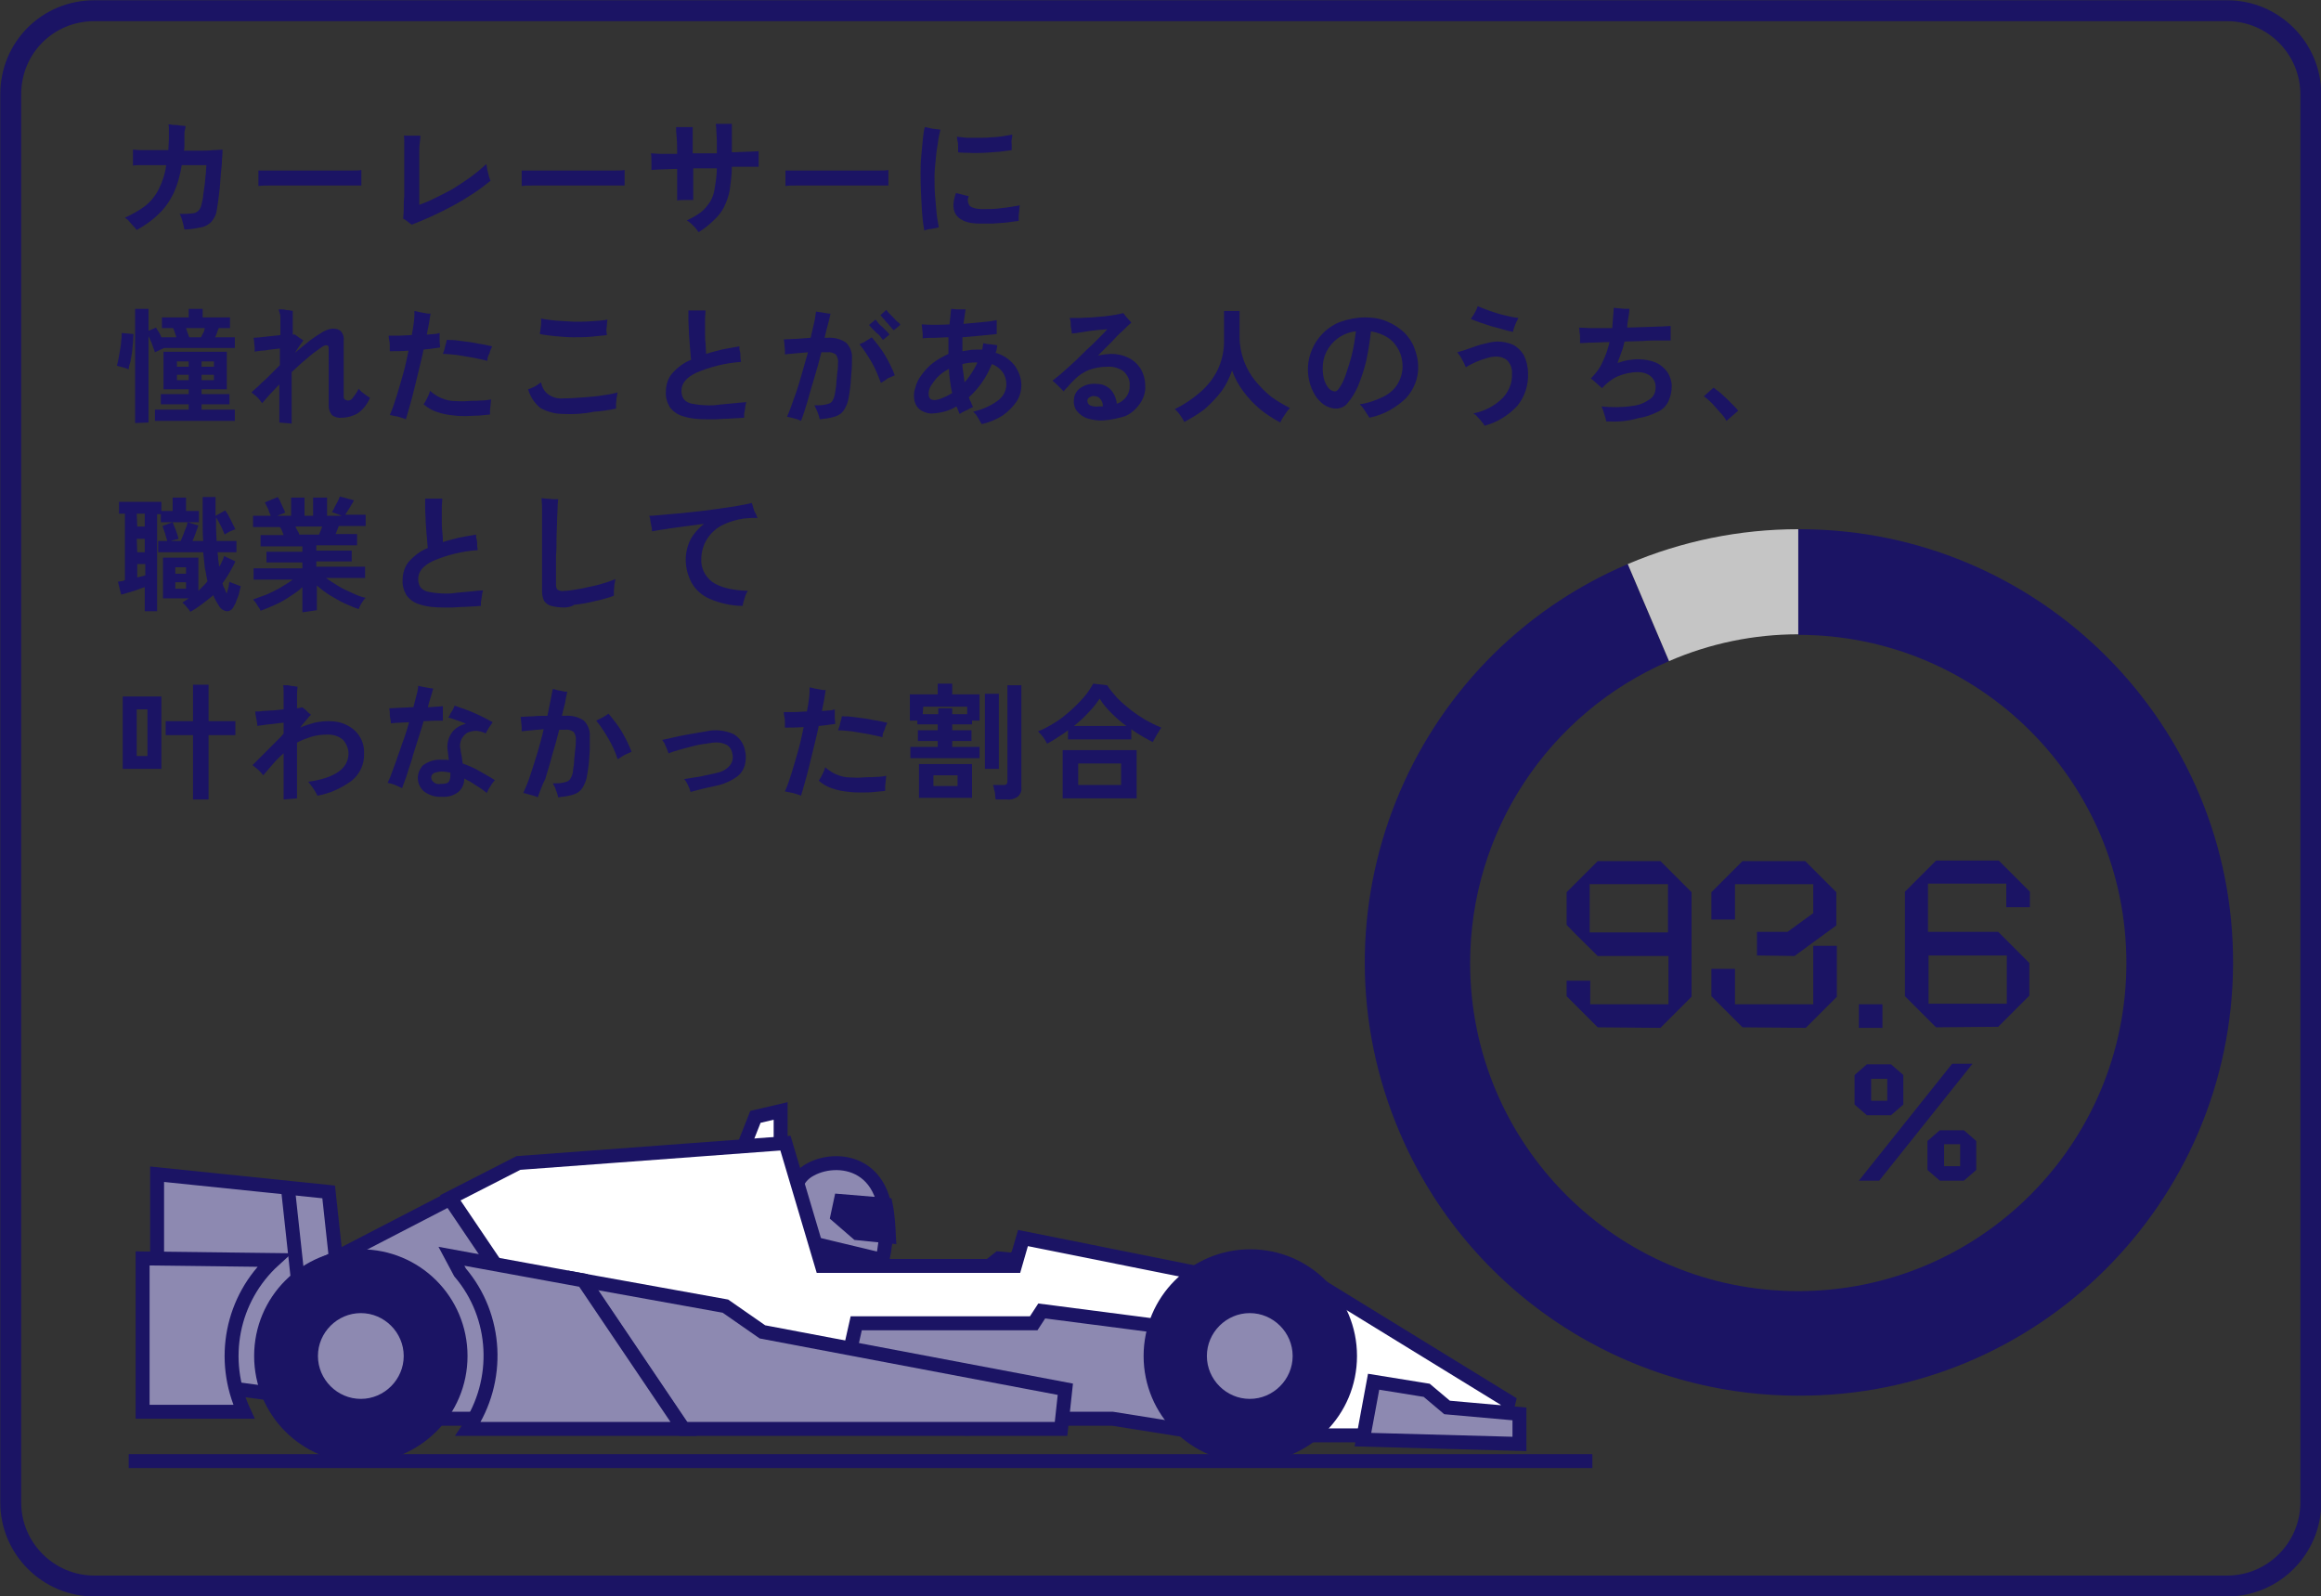 <?xml version="1.0" encoding="utf-8"?>
<!-- Generator: Adobe Illustrator 27.0.0, SVG Export Plug-In . SVG Version: 6.00 Build 0)  -->
<svg version="1.1" id="レイヤー_1" xmlns="http://www.w3.org/2000/svg" xmlns:xlink="http://www.w3.org/1999/xlink" x="0px"
	 y="0px" viewBox="0 0 432.9 297.7" style="enable-background:new 0 0 432.9 297.7;" xml:space="preserve">
<rect x="0" y="0" width="432.9" height="297.7" fill="#333333" stroke="none"/>
<style type="text/css">
	.st0{clip-path:url(#SVGID_00000008836124466148381480000000372899920295901882_);}
	.st1{fill:#1B1464;}
	.st2{fill:none;stroke:#1B1464;stroke-width:3.9;stroke-miterlimit:10;}
	.st3{fill:#FFFFFF;}
	.st4{fill:none;stroke:#1B1464;stroke-width:2.6;stroke-miterlimit:10;}
	.st5{fill:#8D89B1;}
	.st6{fill:none;}
	.st7{fill:#C5C5C5;}
</style>
<g>
	<defs>
		<rect id="SVGID_1_" width="432.9" height="297.7"/>
	</defs>
	<clipPath id="SVGID_00000152965970976929300410000010583763828475503006_">
		<use xlink:href="#SVGID_1_"  style="overflow:visible;"/>
	</clipPath>
	<g id="グループ_3563" style="clip-path:url(#SVGID_00000152965970976929300410000010583763828475503006_);">
		<path id="パス_21371" class="st1" d="M25.5,42.9c-0.2-0.3-0.4-0.5-0.6-0.7c-0.3-0.3-0.5-0.6-0.8-0.9c-0.2-0.3-0.5-0.5-0.8-0.7
			c1.3-0.6,2.6-1.3,3.8-2.2c1-0.8,1.9-1.9,2.5-3.1c0.7-1.4,1.2-2.9,1.4-4.5c-0.9,0-1.8,0-2.6,0s-1.6,0-2.2,0c-0.6,0-1.1,0-1.4,0.1
			c0-0.2,0-0.5,0-0.9s0-0.8,0-1.2s0-0.7,0-0.9c0.4,0,0.9,0.1,1.6,0.1c0.7,0,1.5,0,2.3,0h2.7c0-0.7,0.1-1.4,0.1-2.1
			c0-0.6,0-1.1,0-1.6s0-0.9-0.1-1.1c0.2,0,0.5,0,0.9,0.1c0.4,0,0.8,0,1.2,0.1l1.1,0.1c0,0.2,0,0.4-0.1,0.7s-0.1,0.6-0.1,0.9
			s0,0.6,0,0.8c0,0.4,0,0.8,0,1.1s0,0.7-0.1,1.1c1,0,2,0,2.9,0s1.8,0,2.5-0.1c0.8,0,1.4-0.1,1.8-0.1c0,0.5,0,1.1-0.1,1.9
			c0,0.8-0.1,1.6-0.2,2.5c-0.1,0.9-0.1,1.8-0.2,2.7c-0.1,0.9-0.2,1.7-0.3,2.5c-0.1,0.6-0.2,1.3-0.3,1.9c-0.1,0.7-0.5,1.4-1,2
			c-0.5,0.5-1.2,0.9-1.9,1c-1,0.2-2.1,0.4-3.1,0.4c-0.1-0.3-0.1-0.6-0.2-0.9c-0.1-0.4-0.2-0.7-0.3-1.1c-0.1-0.3-0.2-0.6-0.4-0.9
			c0.8,0,1.6,0,2.3-0.1c0.5,0,0.9-0.2,1.2-0.5c0.3-0.3,0.5-0.7,0.6-1.2c0.1-0.6,0.3-1.1,0.3-1.7c0.1-0.7,0.2-1.4,0.3-2.1
			c0.1-0.7,0.1-1.4,0.2-2c0-0.6,0.1-1.1,0.1-1.5c-0.3,0-0.8,0-1.7,0c-0.8,0-1.8,0-2.9,0c-0.3,1.9-0.8,3.7-1.6,5.4
			c-0.7,1.4-1.6,2.7-2.8,3.8C28.3,41.2,26.9,42.1,25.5,42.9"/>
		<path id="パス_21372" class="st1" d="M48.2,34.7c0-0.2,0-0.5,0-0.9v-1.1c0-0.4,0-0.7,0-0.9c0.3,0,0.8,0,1.6,0c0.8,0,1.7,0,2.7,0
			c1.1,0,2.2,0,3.4,0s2.4,0,3.6,0c1.2,0,2.3,0,3.4,0c1.1,0,2,0,2.8,0c0.8,0,1.3,0,1.7-0.1c0,0.2,0,0.5,0,0.9s0,0.8,0,1.1
			s0,0.7,0,0.9c-0.4,0-1,0-1.7,0c-0.8,0-1.6,0-2.6,0s-2.1,0-3.2,0h-3.4c-1.2,0-2.3,0-3.3,0c-1,0-2,0-2.8,0S48.7,34.6,48.2,34.7"/>
		<path id="パス_21373" class="st1" d="M76.8,41.9c-0.2-0.1-0.4-0.3-0.8-0.6c-0.3-0.2-0.5-0.4-0.8-0.5c0-0.4,0.1-1,0.1-1.7
			c0-0.8,0-1.6,0.1-2.6c0-1,0-1.9,0-2.9v-4.9c0-0.9,0-1.6,0-2.2c0-0.6,0-1-0.1-1.2c0.2,0,0.6,0,1,0s0.8,0,1.2,0s0.7,0,0.9,0
			c0,0.2,0,0.7-0.1,1.3s-0.1,1.3-0.1,2.1v3.4c0,0.8,0,1.6,0,2.5c0,0.8,0,1.6,0,2.2v1.4c0.8-0.3,1.6-0.6,2.4-1
			c0.9-0.4,1.8-0.9,2.8-1.4s1.9-1.1,2.8-1.7c0.9-0.6,1.8-1.2,2.5-1.8c0.7-0.5,1.3-1.1,2-1.7c0.1,0.3,0.1,0.7,0.2,1.1
			s0.2,0.8,0.3,1.2s0.2,0.6,0.3,0.8c-1,0.8-2,1.6-3.1,2.3c-1.2,0.8-2.5,1.6-3.8,2.3c-1.3,0.7-2.7,1.4-4,2
			C79.3,40.9,78.1,41.4,76.8,41.9"/>
		<path id="パス_21374" class="st1" d="M97.3,34.7c0-0.2,0-0.5,0-0.9v-1.1c0-0.4,0-0.7,0-0.9c0.3,0,0.8,0,1.6,0s1.7,0,2.7,0
			c1.1,0,2.2,0,3.4,0c1.2,0,2.4,0,3.6,0c1.2,0,2.3,0,3.4,0c1.1,0,2,0,2.8,0c0.8,0,1.3,0,1.7-0.1c0,0.2,0,0.5,0,0.9s0,0.8,0,1.1
			s0,0.7,0,0.9c-0.4,0-1,0-1.7,0c-0.8,0-1.6,0-2.6,0c-1,0-2.1,0-3.2,0h-3.4c-1.2,0-2.3,0-3.3,0c-1,0-2,0-2.8,0
			C98.5,34.6,97.8,34.6,97.3,34.7"/>
		<path id="パス_21375" class="st1" d="M130.3,43.3c-0.2-0.3-0.4-0.5-0.6-0.8c-0.3-0.3-0.6-0.6-0.8-0.8c-0.2-0.2-0.5-0.4-0.8-0.6
			c0.9-0.4,1.8-0.9,2.6-1.5c0.7-0.5,1.2-1.2,1.7-1.9c0.5-0.8,0.8-1.7,0.9-2.6c0.2-1.2,0.4-2.4,0.4-3.7c-0.7,0-1.5,0-2.2,0
			s-1.5,0-2.2,0c0,0.9,0,1.8,0,2.6s0,1.5,0,2.1c0,0.6,0,1,0,1.2c-0.4,0-0.9,0-1.5,0c-0.6,0-1.1,0-1.5,0.1c0-0.3,0-0.8,0-1.4v-2.1
			c0-0.8,0-1.6,0-2.4c-1.1,0-2.1,0.1-2.9,0.1c-0.8,0-1.5,0.1-1.9,0.1c0-0.4,0-1,0-1.6c0-0.6,0-1.1-0.1-1.5c0.5,0,1.2,0.1,2.1,0.1
			s1.8,0,2.8,0c0-1.1,0-2.2-0.1-3.1s-0.1-1.5-0.1-1.9c0.2,0,0.6,0,1,0c0.4,0,0.8,0,1.2,0c0.4,0,0.7,0,0.9,0c0,0.2,0,0.6,0,1.2v3.7
			c0.7,0,1.5,0,2.2,0s1.5,0,2.3,0c0-0.8,0-1.6,0-2.4c0-0.7-0.1-1.4-0.1-2s-0.1-0.9-0.1-1.1c0.2,0,0.5,0,0.9,0s0.8,0,1.2,0
			c0.4,0,0.7,0,0.9,0v0.8c0,0.4,0,0.9,0,1.4s0,1.1,0,1.6v1.5c1,0,1.9-0.1,2.8-0.1s1.6-0.1,2.2-0.1c0,0.2,0,0.5,0,0.9s0,0.8,0,1.1
			s0,0.7,0,0.9c-0.5,0-1.2,0-2.1,0h-2.9c0,1.5-0.2,2.9-0.4,4.4c-0.2,1.1-0.6,2.2-1.1,3.2c-0.5,0.9-1.1,1.7-1.9,2.4
			C132.2,42,131.3,42.7,130.3,43.3"/>
		<path id="パス_21376" class="st1" d="M146.5,34.7c0-0.2,0-0.5,0-0.9v-1.1c0-0.4,0-0.7,0-0.9c0.3,0,0.8,0,1.6,0s1.7,0,2.7,0
			c1.1,0,2.2,0,3.4,0s2.4,0,3.6,0c1.2,0,2.3,0,3.4,0c1.1,0,2,0,2.8,0c0.8,0,1.3,0,1.7-0.1c0,0.2,0,0.5,0,0.9s0,0.8,0,1.1
			s0,0.7,0,0.9c-0.4,0-1,0-1.7,0c-0.8,0-1.6,0-2.6,0c-1,0-2.1,0-3.2,0h-3.4c-1.2,0-2.3,0-3.3,0s-2,0-2.8,0
			C147.6,34.6,146.9,34.6,146.5,34.7"/>
		<path id="パス_21377" class="st1" d="M172.4,43c-0.3-1.5-0.4-3-0.5-4.6c-0.1-1.8-0.2-3.7-0.2-5.8c0-1,0-2.1,0.1-3.2
			c0.1-1.1,0.2-2.2,0.3-3.2c0.1-1,0.2-1.9,0.4-2.5c0.5,0.1,0.9,0.2,1.4,0.3c0.6,0.1,1.1,0.1,1.5,0.2c-0.2,0.8-0.4,1.7-0.5,2.7
			c-0.2,1-0.3,2-0.4,3.1c-0.1,1-0.2,2-0.2,2.8c0,1.2,0,2.5,0.1,3.7c0.1,1.2,0.2,2.3,0.3,3.4c0.1,1,0.3,1.8,0.4,2.5
			c-0.5,0.1-1,0.2-1.4,0.3C173.3,42.7,172.9,42.8,172.4,43 M182.7,41.7c-2,0-3.4-0.5-4.2-1.4s-0.9-2.4-0.2-4.3l2.4,0.6
			c-0.3,0.6-0.2,1.2,0.1,1.7c0.3,0.4,1.2,0.7,2.5,0.7c1.2,0,2.4,0,3.6-0.2c1.1-0.1,2.2-0.3,3.3-0.5c0,0.2-0.1,0.5-0.1,0.9
			s-0.1,0.7-0.1,1.1s0,0.7,0,0.9c-0.7,0.1-1.5,0.2-2.3,0.3s-1.7,0.1-2.6,0.2C184.2,41.7,183.4,41.7,182.7,41.7 M178.7,28.4
			c0-0.3,0-0.7,0-1s0-0.7-0.1-1.1s-0.1-0.6-0.1-0.8c0.6,0.1,1.2,0.1,1.8,0.2c0.7,0,1.5,0,2.2,0c0.8,0,1.6,0,2.4-0.1
			c0.8,0,1.5-0.1,2.2-0.2c0.6-0.1,1.2-0.2,1.7-0.3c0,0.2,0,0.5-0.1,0.9s0,0.7,0,1.1s0,0.7,0,0.9c-0.7,0.1-1.4,0.2-2.3,0.3
			c-0.9,0.1-1.8,0.1-2.8,0.2c-1,0-1.9,0.1-2.8,0C180.1,28.5,179.3,28.5,178.7,28.4"/>
		<path id="パス_21378" class="st1" d="M24,68.9c-0.4-0.2-0.7-0.3-1.1-0.4c-0.5-0.1-0.8-0.2-1.1-0.3c0.1-0.3,0.2-0.8,0.3-1.3
			s0.2-1.1,0.3-1.7s0.2-1.2,0.2-1.7c0.1-0.5,0.1-0.9,0.1-1.4l2.2,0.2c0,0.5-0.1,1.1-0.1,1.7c-0.1,0.6-0.1,1.3-0.2,1.9
			c-0.1,0.6-0.2,1.2-0.3,1.7C24.1,68.1,24,68.6,24,68.9 M25.2,78.9V57.6h2.5v4.1l1.4-0.6c0.1,0.2,0.3,0.5,0.5,0.8
			c0.2,0.3,0.4,0.7,0.5,1h2.8c-0.1-0.3-0.2-0.6-0.3-0.9s-0.2-0.6-0.3-0.8h-2.1v-2h5v-1.6h2.6v1.6h5.1v2h-2.1
			c-0.1,0.2-0.2,0.5-0.3,0.8c-0.1,0.3-0.2,0.6-0.4,0.9h3.7v2H30.6l-1.7,0.8c-0.1-0.3-0.3-0.8-0.5-1.4c-0.2-0.6-0.5-1.1-0.7-1.6v16.1
			L25.2,78.9z M28.9,78.5v-2.1h6.3v-1H30v-1.9h5.2v-0.9h-4.7v-7h11.8v7h-4.7v0.9h5.2v1.9h-5.2v1h6.2v2.1L28.9,78.5z M33,68.4h2.2v-1
			H33L33,68.4z M33,70.9h2.2v-1H33L33,70.9z M35.3,62.9h2.2c0.1-0.2,0.2-0.5,0.4-0.8s0.2-0.6,0.3-0.9h-3.5c0.1,0.3,0.2,0.6,0.3,0.9
			S35.2,62.6,35.3,62.9 M37.6,68.4h2.3v-1h-2.3V68.4z M37.6,70.9h2.3v-1h-2.3V70.9z"/>
		<path id="パス_21379" class="st1" d="M52.1,78.8v-7.1c-1.1,1.1-2.2,2.3-3.2,3.5c-0.3-0.4-0.6-0.8-0.9-1.1
			c-0.3-0.3-0.7-0.6-1.1-0.9c0.3-0.3,0.7-0.7,1.2-1.1c0.5-0.5,1-1,1.6-1.5c0.5-0.5,1-1,1.5-1.5c0.5-0.5,0.8-0.8,1-1v-3.1
			c-0.6,0.1-1.2,0.1-1.8,0.2c-0.6,0.1-1.2,0.2-1.7,0.2c-0.5,0.1-0.9,0.1-1.2,0.2c0-0.2,0-0.5,0-0.8s-0.1-0.6-0.1-1s-0.1-0.6-0.1-0.8
			c0.5,0,1.3-0.1,2.2-0.2c0.9-0.1,1.8-0.2,2.8-0.3v-1.3c0-0.8,0-1.5,0-2.1S52,58.1,52,57.7c0.1,0,0.3,0,0.5,0s0.5,0,0.8,0.1
			s0.6,0,0.8,0.1s0.4,0,0.5,0.1c0,0.2,0,0.7,0,1.3c0,0.6,0,1.2,0,1.9v1.2c0.1,0,0.1,0,0.2,0c0.1,0,0.1,0,0.2,0
			c0.2,0.1,0.4,0.3,0.7,0.5c0.3,0.2,0.6,0.4,0.9,0.6c-0.1,0.1-0.3,0.4-0.6,0.8c-0.3,0.4-0.6,0.9-1,1.5c1-0.8,1.9-1.6,2.8-2.3
			c0.8-0.6,1.6-1.1,2.4-1.6c0.6-0.3,1.2-0.6,1.9-0.6c0.6,0,1.1,0.1,1.5,0.5c0.4,0.5,0.6,1.1,0.5,1.7v10.4c0,0.2,0,0.4,0.2,0.6
			c0.2,0.1,0.4,0.2,0.6,0.2c0.4,0,0.7-0.2,0.9-0.5c0.4-0.5,0.8-1.1,1.1-1.7c0.2,0.2,0.4,0.5,0.7,0.7c0.3,0.2,0.5,0.4,0.8,0.6
			c0.3,0.2,0.5,0.3,0.6,0.4c-0.5,1.2-1.3,2.2-2.3,2.9c-0.9,0.5-1.9,0.8-3,0.8c-0.6,0.1-1.3-0.1-1.8-0.5c-0.4-0.5-0.6-1.1-0.6-1.7
			V65.1c0-0.2,0-0.4-0.1-0.6c-0.1-0.1-0.3-0.1-0.5-0.1c-0.4,0.1-0.8,0.4-1.2,0.7c-0.6,0.4-1.4,1-2.3,1.8c-0.9,0.7-1.8,1.6-2.8,2.5
			v9.6L52.1,78.8z"/>
		<path id="パス_21380" class="st1" d="M75.7,78.2c-0.4-0.2-0.9-0.3-1.5-0.5c-0.5-0.1-1-0.2-1.5-0.3c0.5-1.1,0.9-2.3,1.3-3.6
			c0.4-1.3,0.8-2.7,1.2-4.1c0.4-1.4,0.7-2.9,1-4.3c-1.3,0.1-2.4,0.1-3.5,0.1c0-0.2,0-0.5,0-0.9s0-0.7-0.1-1.1s-0.1-0.7-0.1-0.9
			c0.6,0,1.2,0,2,0c0.7,0,1.5-0.1,2.3-0.1c0.2-0.9,0.3-1.7,0.4-2.5c0.1-0.8,0.1-1.4,0.1-2c0.2,0,0.5,0.1,0.9,0.2s0.7,0.1,1.1,0.2
			s0.7,0.1,1,0.1c-0.1,0.6-0.2,1.2-0.3,1.9l-0.4,2c0.5,0,0.9-0.1,1.3-0.1s0.8-0.1,1.1-0.2c0,0.5,0,0.9,0,1.4c0,0.6,0.1,1,0.1,1.3
			c-0.4,0.1-0.9,0.1-1.4,0.2c-0.5,0.1-1.1,0.1-1.7,0.2c-0.2,1.1-0.5,2.2-0.8,3.5s-0.6,2.5-0.9,3.7c-0.3,1.2-0.6,2.4-0.9,3.4
			S75.9,77.6,75.7,78.2 M84.8,77.5c-1.2-0.1-2.3-0.3-3.4-0.7c-0.9-0.3-1.7-0.8-2.4-1.4c0.3-0.4,0.5-0.8,0.7-1.2
			c0.2-0.4,0.4-0.8,0.5-1.3c0.6,0.5,1.3,1,2,1.3c0.9,0.4,1.8,0.6,2.7,0.6c0.7,0,1.4,0.1,2.3,0s1.6,0,2.4-0.1c0.8,0,1.5-0.1,2-0.2
			c0,0.2-0.1,0.6-0.1,0.9c0,0.4-0.1,0.7-0.1,1.1s0,0.6,0,0.8c-0.6,0.1-1.3,0.1-2,0.2c-0.8,0-1.6,0.1-2.4,0.1
			C86.2,77.6,85.5,77.6,84.8,77.5 M90.9,67.3c-0.8-0.2-1.7-0.4-2.7-0.6s-2-0.3-3-0.5c-1-0.1-1.9-0.2-2.6-0.2
			c0.1-0.3,0.3-0.7,0.4-1.3c0.1-0.5,0.3-0.9,0.3-1.3c0.7,0,1.3,0,2,0.1c0.7,0.1,1.5,0.2,2.3,0.3c0.8,0.1,1.5,0.3,2.3,0.4
			c0.7,0.1,1.3,0.3,1.9,0.4c-0.2,0.4-0.4,0.8-0.5,1.3C91,66.4,90.9,66.8,90.9,67.3"/>
		<path id="パス_21381" class="st1" d="M105,77.2c-1.5,0-2.9-0.4-4.2-1.1c-1.1-0.9-1.9-2.1-2.3-3.5c0.4-0.1,0.8-0.3,1.2-0.5
			c0.4-0.2,0.8-0.5,1.2-0.8c0.2,0.9,0.6,1.7,1.3,2.2c0.8,0.6,1.8,0.9,2.8,0.8c1.3,0,2.6-0.1,4-0.2s2.5-0.2,3.6-0.4
			c0.9-0.1,1.8-0.3,2.6-0.5c-0.1,0.3-0.1,0.7-0.2,1c0,0.4-0.1,0.8-0.1,1.1c0,0.3,0,0.6,0,0.9c-1.4,0.3-2.8,0.5-4.2,0.6
			C108.8,77.2,106.9,77.3,105,77.2 M113.2,62.5c-0.9,0.1-1.9,0.2-3,0.3c-1.1,0.1-2.2,0.1-3.3,0.1c-1.1,0-2.2-0.1-3.3-0.2
			c-1-0.1-1.9-0.2-2.9-0.4c0-0.1,0-0.1,0-0.2c0.1-0.4,0.1-0.9,0.2-1.4c0-0.4,0.1-0.9,0-1.3c0.9,0.2,1.9,0.3,2.8,0.4
			c1.1,0.1,2.2,0.1,3.4,0.2c1.2,0,2.3,0,3.4-0.1c1.1-0.1,2-0.1,2.8-0.3c0,0.2-0.1,0.5-0.1,0.9c0,0.4-0.1,0.7-0.1,1.1
			S113.2,62.3,113.2,62.5"/>
		<path id="パス_21382" class="st1" d="M131.8,78.2c-1.5,0-3-0.1-4.5-0.6c-1-0.3-1.8-0.9-2.4-1.7c-0.5-0.9-0.8-1.9-0.7-2.9
			c0-1.2,0.4-2.5,1.2-3.4c1-1.1,2.2-2,3.5-2.5c-0.1-0.6-0.1-1.4-0.2-2.2c-0.1-0.9-0.1-1.7-0.2-2.6c0-0.9-0.1-1.7-0.1-2.5
			c0-0.8,0-1.4,0-1.9c0.3,0,0.6,0,1.1,0s0.8,0,1.2,0s0.7,0,0.9,0c0,0.5-0.1,1-0.1,1.7s0,1.4,0,2.2s0,1.5,0.1,2.3
			c0,0.7,0.1,1.4,0.1,1.9c0.9-0.3,1.8-0.5,2.9-0.8c1-0.2,2.1-0.4,3.3-0.6c0,0.3,0,0.6,0.1,0.9s0.1,0.7,0.1,1.1s0.1,0.6,0.1,0.9
			c-2.9,0.2-5.7,0.9-8.3,2c-1.9,0.9-2.8,2-2.8,3.4c0,0.5,0.1,1,0.4,1.5c0.4,0.5,1,0.8,1.6,0.9c1.1,0.2,2.1,0.3,3.2,0.3
			c0.4,0,1,0,1.6-0.1s1.3-0.1,2-0.2s1.4-0.1,2-0.2l1.3-0.1c-0.1,0.3-0.2,0.7-0.2,1c-0.1,0.4-0.1,0.8-0.2,1.1c0,0.4,0,0.6,0,0.8
			c-0.4,0-0.9,0.1-1.5,0.1s-1.2,0.1-1.9,0.1c-0.7,0-1.3,0.1-1.9,0.1C132.8,78.2,132.3,78.2,131.8,78.2"/>
		<path id="パス_21383" class="st1" d="M149.4,78.5c-0.2-0.1-0.4-0.2-0.7-0.3c-0.3-0.1-0.7-0.2-1.1-0.3c-0.3-0.1-0.6-0.1-0.8-0.2
			c0.5-1.1,0.9-2.3,1.4-3.7c0.5-1.3,0.9-2.7,1.3-4.1c0.4-1.4,0.8-2.8,1.2-4.2c-0.8,0.1-1.5,0.1-2.3,0.2c-0.7,0.1-1.4,0.1-2,0.2
			c0-0.2,0-0.5,0-0.8s-0.1-0.7-0.1-1.1s-0.1-0.7-0.1-0.9c0.7,0,1.4-0.1,2.3-0.1c0.9-0.1,1.8-0.1,2.7-0.2c0.2-0.9,0.4-1.8,0.6-2.6
			s0.3-1.6,0.4-2.3c0.3,0.1,0.8,0.1,1.3,0.2c0.5,0.1,1,0.2,1.4,0.2c-0.1,0.6-0.3,1.3-0.5,2.1c-0.2,0.7-0.4,1.5-0.6,2.4h0.5
			c1.2-0.1,2.5,0.2,3.5,0.9c0.8,0.8,1.2,1.9,1.1,3c0,0.8,0,1.7-0.1,2.6c-0.1,0.9-0.1,1.8-0.2,2.6c-0.1,0.8-0.2,1.5-0.3,2
			c-0.1,0.8-0.4,1.6-0.9,2.4c-0.4,0.6-1,1-1.7,1.2c-0.9,0.3-1.9,0.4-2.8,0.5c-0.1-0.4-0.2-0.8-0.4-1.3c-0.2-0.5-0.4-0.9-0.6-1.3
			c0.8,0,1.5,0,2.3-0.2c0.5-0.1,0.9-0.3,1.1-0.7c0.3-0.5,0.4-1.1,0.5-1.7c0.1-0.6,0.2-1.2,0.2-1.8c0.1-0.6,0.1-1.3,0.2-1.9
			c0.1-0.6,0.1-1.2,0.1-1.6c0.1-0.6-0.1-1.1-0.4-1.6c-0.5-0.3-1-0.5-1.6-0.4c-0.2,0-0.3,0-0.5,0s-0.4,0-0.6,0
			c-0.4,1.6-0.8,3.1-1.3,4.7s-0.9,3.1-1.3,4.5C150.2,76.2,149.8,77.5,149.4,78.5 M164.3,71.4c-0.5-1.3-1-2.6-1.7-3.8
			c-0.7-1.2-1.4-2.3-2.3-3.4c0.4-0.2,0.8-0.3,1.2-0.6c0.4-0.2,0.8-0.5,1.1-0.7c0.9,1.1,1.8,2.2,2.5,3.4c0.7,1.2,1.3,2.4,1.8,3.7
			c-0.5,0.2-0.9,0.4-1.4,0.6C165.2,70.9,164.7,71.2,164.3,71.4 M164.7,63.4c0,0-0.2-0.2-0.4-0.5c-0.2-0.3-0.5-0.6-0.9-0.9l-0.9-0.9
			c-0.2-0.3-0.4-0.4-0.4-0.5l1.2-1c0,0,0.2,0.2,0.4,0.5s0.5,0.6,0.9,0.9l0.9,0.9c0.2,0.3,0.4,0.4,0.4,0.5L164.7,63.4z M166.7,61.6
			c0,0-0.1-0.1-0.3-0.3l-0.6-0.7c-0.2-0.3-0.5-0.5-0.7-0.8s-0.5-0.5-0.6-0.7c-0.2-0.2-0.3-0.3-0.3-0.3l1.1-1c0,0,0.2,0.2,0.4,0.5
			l0.9,0.9c0.3,0.3,0.6,0.7,0.9,0.9s0.4,0.4,0.4,0.5L166.7,61.6z"/>
		<path id="パス_21384" class="st1" d="M183.1,79.1c-0.2-0.3-0.4-0.7-0.7-1.2c-0.2-0.4-0.5-0.8-0.9-1.1c1.6-0.4,3.1-1,4.5-2
			c1-0.7,1.7-1.8,1.7-3.1c0-0.8-0.2-1.6-0.7-2.3c-0.5-0.7-1.2-1.2-2-1.5c-0.5,1.2-1.1,2.4-1.9,3.5c-0.7,1-1.5,1.9-2.4,2.7
			c0.1,0.3,0.2,0.6,0.4,0.9c0.1,0.3,0.2,0.6,0.4,0.9c-0.2,0.1-0.5,0.2-0.8,0.4c-0.3,0.2-0.7,0.3-1,0.5c-0.3,0.1-0.5,0.3-0.7,0.4
			c-0.1-0.2-0.2-0.4-0.3-0.7s-0.2-0.5-0.3-0.7c-1.3,0.8-2.8,1.2-4.3,1.3c-0.7,0.1-1.5-0.1-2.2-0.5c-0.7-0.4-1.1-1-1.3-1.7
			c-0.2-0.8-0.2-1.7,0.1-2.5c0.2-0.9,0.6-1.7,1.2-2.5c0.6-0.8,1.3-1.6,2.1-2.2c0.9-0.7,1.9-1.2,2.9-1.7c0-1.1,0-2.1,0-3.1
			c-0.9,0-1.7,0.1-2.5,0.1c-0.8,0-1.6,0-2.3,0.1c0-0.2,0-0.5,0-0.8c0-0.3-0.1-0.7-0.1-1s-0.1-0.6-0.1-0.8c1.5,0.1,3.3,0.1,5.2,0
			c0.1-1.1,0.2-2,0.3-2.9c0.4,0,0.8,0.1,1.3,0.1c0.5,0,1,0,1.4,0c-0.1,0.9-0.3,1.8-0.4,2.7c1.1-0.1,2.2-0.2,3.3-0.3
			c1.1-0.1,2-0.2,2.9-0.4c0,0.2,0,0.6,0,1s0,0.8,0,1.2c0,0.1,0,0.2,0,0.2c0,0.1,0,0.1,0,0.2c-0.9,0.1-1.9,0.2-3,0.3
			c-1.1,0.1-2.2,0.2-3.4,0.3c0,0.4,0,0.8,0,1.3c0,0.4,0,0.8,0,1.3c0.4-0.1,0.8-0.1,1.3-0.2s0.9-0.1,1.3-0.1h0.6c0.2,0,0.4,0,0.5,0
			c0-0.2,0.1-0.4,0.1-0.6l0.1-0.6c0.4,0.1,0.8,0.2,1.3,0.2c0.5,0.1,1,0.1,1.3,0.2l-0.1,0.7c0,0.2-0.1,0.4-0.2,0.7
			c1.4,0.4,2.6,1.2,3.5,2.3c0.8,1.1,1.3,2.4,1.3,3.7c0,1.1-0.3,2.2-0.9,3.1c-0.7,1-1.6,1.9-2.6,2.6
			C185.9,78.2,184.5,78.8,183.1,79.1 M175,74.5c0.4-0.1,0.8-0.3,1.3-0.5c0.5-0.2,0.9-0.5,1.3-0.7c-0.2-0.7-0.3-1.5-0.4-2.2
			c-0.1-0.8-0.2-1.5-0.2-2.3c-0.8,0.4-1.5,0.9-2.1,1.5c-0.5,0.5-0.9,1.1-1.3,1.7c-0.3,0.5-0.4,1-0.4,1.5c0,0.5,0.2,0.9,0.5,1
			C174.2,74.7,174.6,74.6,175,74.5 M179.9,71.3c0.5-0.5,0.9-1.1,1.3-1.7c0.4-0.6,0.8-1.3,1.1-2H182c-0.9,0-1.7,0.1-2.5,0.3
			c0,0.6,0.1,1.2,0.2,1.8S179.8,70.7,179.9,71.3"/>
		<path id="パス_21385" class="st1" d="M205.9,78.4c-1.1,0.1-2.2-0.1-3.2-0.4c-0.8-0.3-1.4-0.8-1.9-1.4c-0.4-0.6-0.6-1.3-0.5-2
			c0-0.9,0.5-1.8,1.3-2.3c0.9-0.6,1.9-0.8,3-0.7c1,0,1.9,0.4,2.6,1.1c0.6,0.7,1,1.6,1.1,2.6c1.5-0.5,2.5-1.9,2.4-3.4
			c0.1-1-0.4-2-1.2-2.7c-0.9-0.6-2-0.9-3-0.8c-1.2,0-2.3,0.2-3.4,0.6c-1,0.4-1.9,1-2.7,1.8c-0.5,0.5-0.9,0.9-1.2,1.3
			c-0.4,0.4-0.7,0.7-0.8,0.9c-0.3-0.3-0.6-0.6-1-1c-0.3-0.3-0.7-0.7-1.1-1c0.4-0.3,0.9-0.7,1.5-1.2c0.6-0.5,1.2-1.1,1.9-1.7
			c0.7-0.6,1.4-1.3,2-1.9s1.3-1.3,2-1.9c0.6-0.6,1.2-1.2,1.7-1.7c0.5-0.5,0.9-0.9,1.1-1.2c-0.3,0-0.7,0.1-1.3,0.1
			c-0.6,0.1-1.2,0.1-1.8,0.2c-0.7,0.1-1.3,0.2-1.9,0.3c-0.6,0.1-1.2,0.2-1.6,0.2c0-0.2,0-0.5-0.1-0.9s-0.1-0.7-0.1-1.1
			s-0.1-0.6-0.2-0.9c0.5,0,1.1,0,1.8,0c0.7,0,1.5-0.1,2.3-0.1c0.8-0.1,1.6-0.1,2.4-0.2c0.8-0.1,1.5-0.2,2.1-0.3
			c0.5-0.1,1-0.2,1.4-0.3c0.1,0.1,0.3,0.3,0.4,0.5l0.6,0.7c0.2,0.2,0.4,0.4,0.5,0.6c-0.4,0.3-0.9,0.8-1.5,1.4
			c-0.7,0.6-1.4,1.3-2.2,2.2c-0.8,0.8-1.6,1.6-2.5,2.5c0.4-0.1,0.8-0.1,1.2-0.2c0.4,0,0.8-0.1,1.2-0.1c1.1,0,2.2,0.2,3.2,0.7
			c0.9,0.4,1.7,1.1,2.3,2c0.6,1,0.9,2.1,0.9,3.2c0.1,1.2-0.3,2.4-1,3.4c-0.7,1-1.6,1.8-2.7,2.3C208.6,78,207.3,78.3,205.9,78.4
			 M204.9,75.8h0.4c0.1,0,0.3,0,0.4,0c0-0.5-0.1-0.9-0.4-1.3c-0.2-0.3-0.6-0.6-1-0.6c-0.4-0.1-0.7,0-1.1,0.2
			c-0.2,0.1-0.4,0.4-0.4,0.6c0,0.4,0.2,0.7,0.5,0.9C203.8,75.8,204.4,75.9,204.9,75.8"/>
		<path id="パス_21386" class="st1" d="M220.9,78.7c-0.2-0.4-0.5-0.9-0.8-1.3c-0.3-0.4-0.6-0.8-1-1.1c1.7-0.8,3.3-1.9,4.7-3.1
			c1.4-1.2,2.5-2.6,3.3-4.2c0.8-1.7,1.2-3.5,1.2-5.3V58h2.9v4.9c0,1.5,0.3,3,0.8,4.4c0.5,1.3,1.2,2.6,2.1,3.7c0.9,1.1,1.9,2.1,3,3
			c1.1,0.8,2.3,1.5,3.5,2.1c-0.4,0.4-0.7,0.8-1,1.3c-0.3,0.4-0.6,0.9-0.8,1.4c-1.3-0.7-2.6-1.5-3.8-2.5c-1.2-1-2.2-2.1-3.1-3.3
			c-0.9-1.2-1.6-2.5-2.1-3.9c-0.5,1.4-1.1,2.7-2,3.9c-0.9,1.2-2,2.3-3.1,3.3C223.5,77.2,222.2,78,220.9,78.7"/>
		<path id="パス_21387" class="st1" d="M255.4,77.9c-0.1-0.2-0.3-0.5-0.5-0.8s-0.4-0.6-0.6-0.9c-0.2-0.3-0.4-0.5-0.7-0.8
			c1.6-0.2,3.2-0.8,4.6-1.5c1.1-0.6,2-1.4,2.6-2.5c0.5-0.9,0.8-2,0.8-3c0-1.1-0.2-2.1-0.7-3.1c-0.5-0.9-1.1-1.7-2-2.3
			c-0.9-0.6-2-1-3.2-1.2c-0.2,1.9-0.5,3.7-0.9,5.6c-0.4,1.6-0.9,3.1-1.5,4.6c-0.5,1.1-1.1,2.2-1.9,3.1c-0.5,0.7-1.3,1.1-2.2,1.1
			c-0.7,0-1.3-0.2-1.9-0.5c-0.7-0.4-1.2-0.9-1.7-1.5c-0.5-0.7-0.9-1.5-1.2-2.4c-0.7-2.2-0.6-4.5,0.3-6.6c0.5-1.2,1.2-2.2,2.1-3.1
			c0.9-0.9,2.1-1.7,3.3-2.1c1.4-0.5,3-0.8,4.5-0.8c1.4,0,2.9,0.2,4.2,0.8c1.2,0.5,2.2,1.2,3.1,2c0.8,0.8,1.5,1.8,1.9,2.9
			c0.4,1.1,0.7,2.2,0.7,3.4c0.1,2.2-0.8,4.4-2.3,6C260.3,76.1,258,77.4,255.4,77.9 M249,73c0.3,0,0.6-0.3,0.9-0.8
			c0.5-0.7,0.8-1.5,1.1-2.3c0.4-1.2,0.8-2.4,1.1-3.6c0.4-1.5,0.6-3,0.8-4.5c-1.2,0.1-2.4,0.6-3.4,1.3c-0.9,0.7-1.6,1.5-2.1,2.5
			c-0.5,1-0.7,2-0.7,3.1c0,0.8,0.1,1.5,0.3,2.2c0.2,0.6,0.5,1.1,0.8,1.5C248.2,72.8,248.6,73,249,73"/>
		<path id="パス_21388" class="st1" d="M276.9,79.4c-0.2-0.3-0.3-0.5-0.5-0.7c-0.2-0.3-0.5-0.6-0.8-0.9c-0.2-0.3-0.5-0.5-0.8-0.7
			c2.1-0.4,4-1.4,5.5-2.9c1.1-1.2,1.8-2.8,1.7-4.4c0.1-0.9-0.2-1.9-0.9-2.6c-0.6-0.5-1.3-0.7-2-0.7c-0.6,0-1.2,0.1-1.8,0.3
			c-0.7,0.2-1.3,0.4-2,0.7c-0.6,0.3-1.3,0.6-1.9,1c-0.1-0.3-0.3-0.6-0.4-0.9c-0.2-0.4-0.4-0.7-0.6-1.1c-0.2-0.3-0.4-0.5-0.6-0.8
			c0.8-0.2,1.7-0.5,2.5-0.8s1.7-0.6,2.6-0.8c0.8-0.2,1.6-0.4,2.4-0.4c1,0,2,0.2,2.9,0.6c0.8,0.4,1.5,1.1,2,1.9
			c0.5,1,0.8,2.2,0.8,3.4c0.1,2.2-0.6,4.4-2,6.1C281.3,77.5,279.2,78.8,276.9,79.4 M282.2,61.9c-0.6-0.1-1.3-0.3-2-0.5
			s-1.5-0.4-2.2-0.6c-0.7-0.2-1.4-0.5-2.1-0.7c-0.6-0.2-1.2-0.5-1.6-0.6c0.2-0.2,0.3-0.5,0.5-0.7c0.2-0.3,0.3-0.6,0.5-0.9
			c0.1-0.3,0.3-0.6,0.3-0.8c0.7,0.3,1.5,0.6,2.3,0.9c0.9,0.3,1.8,0.6,2.7,0.8c0.8,0.2,1.7,0.4,2.6,0.5c-0.1,0.3-0.3,0.6-0.4,0.8
			c-0.1,0.3-0.3,0.7-0.4,1S282.2,61.7,282.2,61.9"/>
		<path id="パス_21389" class="st1" d="M299.6,78.6c-0.1-0.4-0.2-0.9-0.4-1.4c-0.1-0.5-0.3-0.9-0.5-1.4c1.9,0.2,3.9,0.2,5.8-0.1
			c1.2-0.1,2.3-0.6,3.3-1.3c0.7-0.5,1-1.3,1-2.2c0-0.8-0.3-1.5-0.9-2c-0.7-0.6-1.6-0.8-2.4-0.8c-1.3,0-2.6,0.3-3.8,0.8
			c-1.1,0.5-2.1,1.3-2.9,2.2c-0.2-0.2-0.6-0.5-1-0.9c-0.4-0.4-0.8-0.7-1.1-0.9c0.9-0.9,1.7-1.9,2.2-3.1c0.6-1.2,1-2.4,1.3-3.7
			c-1.2,0-2.3,0.1-3.2,0.1c-1,0-1.7,0.1-2.3,0.1c0-0.3,0-0.6,0-0.9c0-0.4,0-0.8-0.1-1.1c0-0.3,0-0.6-0.1-0.9c0.6,0,1.5,0.1,2.6,0.1
			s2.3,0,3.6,0c0.1-1.2,0.2-2.5,0.3-3.8c0.2,0,0.5,0.1,0.9,0.1c0.4,0,0.7,0.1,1.1,0.1s0.7,0,0.9,0c0,0.6-0.1,1.1-0.2,1.7
			c-0.1,0.6-0.2,1.2-0.2,1.8c1.1,0,2.2-0.1,3.2-0.1s2-0.1,2.8-0.1c0.8,0,1.5-0.1,2.1-0.1c0,0.3,0,0.7,0,1.3s0,1,0,1.4
			c-0.5,0-1.3,0-2.2,0s-1.9,0-3,0.1c-1.1,0-2.2,0.1-3.4,0.1c-0.2,0.7-0.3,1.4-0.6,2c-0.2,0.7-0.5,1.3-0.7,2c0.6-0.2,1.2-0.4,1.8-0.5
			c0.7-0.1,1.3-0.2,2-0.2c1.1,0,2.3,0.2,3.3,0.6c0.9,0.4,1.6,1,2.2,1.8c0.5,0.8,0.8,1.7,0.8,2.6c0,1-0.2,1.9-0.6,2.8
			c-0.4,0.9-1.1,1.6-2,2c-1.2,0.6-2.4,1-3.7,1.2C303.5,78.6,301.5,78.7,299.6,78.6"/>
		<path id="パス_21390" class="st1" d="M322,78.5c-0.3-0.6-0.7-1.1-1.2-1.6c-0.5-0.6-1-1.1-1.5-1.7c-0.5-0.5-1-0.9-1.5-1.3
			l1.8-1.6c0.4,0.3,0.8,0.6,1.2,0.9c0.4,0.4,0.9,0.8,1.3,1.2c0.4,0.4,0.8,0.8,1.2,1.2c0.4,0.4,0.7,0.7,0.9,1L322,78.5z"/>
		<path id="パス_21391" class="st1" d="M35.5,114.1c-0.2-0.3-0.4-0.6-0.7-0.9c-0.2-0.3-0.5-0.6-0.8-0.8c0.2-0.1,0.4-0.3,0.6-0.4
			s0.4-0.3,0.6-0.4h-4.8V104H37v6.2c0.3-0.3,0.6-0.6,0.9-0.9c0.3-0.3,0.6-0.6,0.8-0.9c-0.2-0.8-0.3-1.7-0.5-2.5
			c-0.1-0.9-0.2-1.9-0.3-2.9h-8.4v-2.1h1.7c-0.1-0.4-0.3-0.9-0.4-1.4c-0.2-0.6-0.4-1-0.5-1.4l1.9-0.7c0.2,0.5,0.4,1,0.6,1.5
			c0.2,0.6,0.4,1.1,0.5,1.6l-1.5,0.4h1.9c0.1-0.3,0.3-0.7,0.5-1.2s0.3-0.9,0.5-1.3s0.2-0.8,0.3-1h-5v-1.5h-0.7V114H27v-4.5
			c-0.4,0.1-0.9,0.3-1.4,0.5s-1,0.3-1.6,0.5s-1,0.3-1.4,0.4l-0.6-2.4c0.2,0,0.4-0.1,0.6-0.1s0.5-0.1,0.7-0.2V95.8h-1.1v-2.2h7.9v1.7
			h2.1v-2.5h2.5v2.5h2.4v2.1H35l2,0.6c-0.1,0.4-0.3,0.8-0.5,1.4c-0.2,0.6-0.4,1.1-0.6,1.5h2c-0.1-1.2-0.1-2.5-0.1-3.8s0-2.8,0-4.4
			h2.4c0,0.5,0,1.1,0,1.7s0,1.2,0,1.8l1.8-1c0.4,0.5,0.7,1.1,1,1.7c0.3,0.6,0.6,1.2,0.9,1.8c-0.3,0.1-0.7,0.3-1,0.4
			c-0.4,0.2-0.7,0.4-1,0.6c-0.2-0.5-0.4-1-0.7-1.6c-0.3-0.6-0.6-1.1-0.9-1.6c0,0.7,0,1.4,0,2.2c0,0.7,0.1,1.5,0.1,2.2h3.7v2.1h-3.5
			c0,0.5,0.1,0.9,0.1,1.4c0.1,0.4,0.1,0.9,0.2,1.3c0.2-0.3,0.4-0.7,0.5-1c0.2-0.3,0.3-0.7,0.4-1l2.1,1c-0.3,0.7-0.7,1.4-1.1,2.1
			c-0.4,0.7-0.8,1.3-1.3,2c0.1,0.4,0.2,0.7,0.4,1c0.1,0.3,0.2,0.6,0.4,0.9c0.1-0.4,0.2-0.7,0.3-1.1c0.1-0.4,0.1-0.8,0.2-1.1
			c0.2,0.1,0.4,0.2,0.7,0.3c0.3,0.1,0.5,0.2,0.8,0.3s0.4,0.2,0.6,0.2c-0.1,0.4-0.2,0.8-0.3,1.3s-0.3,0.9-0.5,1.4
			c-0.1,0.4-0.3,0.8-0.5,1.1c-0.2,0.5-0.7,0.9-1.3,0.9c-0.6-0.1-1.1-0.4-1.4-0.9c-0.2-0.3-0.4-0.7-0.6-1c-0.2-0.4-0.4-0.7-0.5-1.1
			C38.3,112.2,37,113.3,35.5,114.1 M25.6,98.2H27v-2.4h-1.5L25.6,98.2z M25.6,103H27v-2.5h-1.5L25.6,103z M25.6,107.7
			c0.3-0.1,0.5-0.1,0.8-0.2s0.5-0.1,0.7-0.2v-2.1h-1.5L25.6,107.7z M32.7,107h2v-1.2h-2L32.7,107z M32.7,109.8h2v-1.2h-2L32.7,109.8
			z"/>
		<path id="パス_21392" class="st1" d="M56.4,114.2v-4.7c-0.7,0.7-1.5,1.2-2.4,1.8c-0.9,0.6-1.8,1.1-2.7,1.5
			c-0.9,0.4-1.8,0.8-2.7,1.1c-0.1-0.2-0.2-0.5-0.4-0.7c-0.2-0.3-0.3-0.5-0.5-0.8c-0.2-0.2-0.3-0.4-0.5-0.6c0.8-0.3,1.7-0.6,2.5-0.9
			c0.9-0.4,1.7-0.8,2.6-1.3c0.8-0.5,1.5-0.9,2.3-1.5h-7.3v-2.1h9.1v-1.1h-6.7v-2h6.7v-1h-7.8v-2.1h4.3c-0.1-0.3-0.2-0.5-0.3-0.8
			c-0.1-0.2-0.2-0.5-0.4-0.7h-5v-2.1h3.3c-0.2-0.4-0.3-0.8-0.5-1.3c-0.2-0.4-0.4-0.8-0.6-1.2l2.4-1c0.2,0.3,0.4,0.6,0.5,0.9
			c0.2,0.4,0.3,0.7,0.5,1.1c0.2,0.4,0.3,0.6,0.4,0.9l-1.5,0.6h2.6v-3.4h2.5v3.4h1.6v-3.4H61v3.4h2.8l-1.9-0.7
			c0.2-0.3,0.4-0.6,0.5-0.9c0.2-0.4,0.4-0.7,0.6-1.1c0.1-0.3,0.3-0.6,0.4-0.9l2.6,0.7c-0.1,0.3-0.3,0.6-0.5,0.9
			c-0.2,0.4-0.4,0.7-0.6,1s-0.4,0.6-0.5,0.8h3.8v2.1h-5c-0.2,0.5-0.4,1-0.6,1.5h4v2.1H59v1h6.6v2H59v1h9.1v2.1h-7.3
			c0.7,0.5,1.5,1,2.3,1.5c0.8,0.5,1.7,0.9,2.6,1.3c0.8,0.4,1.6,0.7,2.5,0.9c-0.2,0.2-0.4,0.4-0.5,0.6c-0.2,0.3-0.4,0.6-0.5,0.8
			c-0.1,0.2-0.2,0.5-0.3,0.7c-0.9-0.3-1.8-0.7-2.7-1.1c-0.9-0.4-1.8-1-2.7-1.5c-0.8-0.5-1.6-1.1-2.4-1.8v4.6L56.4,114.2z M55.8,99.7
			h3.7c0.1-0.2,0.2-0.5,0.3-0.7c0.1-0.3,0.2-0.5,0.3-0.8h-5c0.1,0.2,0.2,0.5,0.4,0.8S55.8,99.5,55.8,99.7"/>
		<path id="パス_21393" class="st1" d="M82.7,113.3c-1.5,0-3-0.1-4.5-0.6c-1-0.3-1.8-0.9-2.4-1.7c-0.5-0.9-0.8-1.9-0.7-2.9
			c0-1.2,0.4-2.5,1.2-3.4c1-1.1,2.2-2,3.5-2.5c-0.1-0.6-0.1-1.4-0.2-2.2s-0.1-1.7-0.2-2.6c0-0.9-0.1-1.7-0.1-2.5c0-0.8,0-1.4,0-1.9
			c0.3,0,0.6,0,1.1,0c0.4,0,0.8,0,1.2,0s0.7,0,0.9,0c0,0.5-0.1,1-0.1,1.7s0,1.4,0,2.2s0,1.5,0.1,2.3s0.1,1.4,0.1,1.9
			c0.9-0.3,1.8-0.5,2.9-0.8c1-0.2,2.1-0.4,3.3-0.6c0,0.3,0,0.6,0.1,0.9s0.1,0.7,0.1,1.1s0.1,0.6,0.1,0.9c-2.9,0.2-5.7,0.9-8.3,2
			c-1.9,0.9-2.8,2-2.8,3.4c0,0.5,0.1,1,0.4,1.5c0.4,0.5,1,0.8,1.6,0.9c1.1,0.2,2.1,0.3,3.2,0.3c0.4,0,1,0,1.6-0.1s1.3-0.1,2-0.2
			s1.4-0.1,2-0.2l1.3-0.1c-0.1,0.3-0.2,0.7-0.2,1c-0.1,0.4-0.1,0.8-0.2,1.1c0,0.4,0,0.6,0,0.8c-0.4,0-0.9,0.1-1.5,0.1
			s-1.2,0.1-1.9,0.1c-0.7,0-1.3,0.1-1.9,0.1S83.1,113.3,82.7,113.3"/>
		<path id="パス_21394" class="st1" d="M105.2,113.3c-0.8,0-1.6-0.1-2.4-0.3c-0.5-0.1-1-0.5-1.3-0.9c-0.3-0.6-0.4-1.2-0.4-1.8
			c0-0.7,0-1.6,0-2.6s0-2,0-3.1c0-1.3,0-2.6,0-4c0-1.3,0-2.4,0-3.4c0-0.8,0-1.7,0-2.5c0-0.8-0.1-1.4-0.1-1.8c0.2,0,0.5,0.1,0.9,0.1
			s0.8,0.1,1.2,0.1s0.8,0,1,0c0,0.3-0.1,0.9-0.1,1.6s-0.1,1.6-0.1,2.6c0,1-0.1,2-0.1,3.1c0,1.1,0,2.2-0.1,3.3c0,1.1,0,2.1,0,3
			s0,1.7,0,2.3c0,0.5,0.1,0.8,0.3,1c0.4,0.2,0.8,0.3,1.2,0.2c0.6,0,1.3-0.1,1.9-0.2c0.8-0.1,1.7-0.3,2.6-0.5c1-0.2,1.9-0.4,2.8-0.7
			c0.8-0.2,1.5-0.5,2.3-0.8c-0.1,0.3-0.1,0.7-0.2,1c0,0.4-0.1,0.8-0.1,1.2c0,0.4,0,0.7,0,0.9c-0.7,0.3-1.5,0.5-2.2,0.7
			c-0.9,0.2-1.7,0.4-2.6,0.6c-0.9,0.2-1.8,0.3-2.6,0.4C106.5,113.2,105.8,113.3,105.2,113.3"/>
		<path id="パス_21395" class="st1" d="M138.5,113c-2.1,0-4.2-0.5-6.1-1.3c-1.4-0.6-2.6-1.6-3.4-3c-0.7-1.3-1.1-2.8-1.1-4.3
			c0-1.3,0.3-2.6,0.9-3.8c0.6-1.1,1.5-2.1,2.5-2.9c-1.3,0.2-2.5,0.3-3.8,0.5c-1.3,0.2-2.4,0.3-3.4,0.5c-1,0.1-1.8,0.3-2.5,0.4
			c0-0.3,0-0.6-0.1-0.9c-0.1-0.4-0.1-0.7-0.2-1.1c0-0.3-0.1-0.6-0.2-0.9c0.7,0,1.6-0.1,2.7-0.2s2.2-0.2,3.4-0.3
			c1.2-0.1,2.5-0.3,3.7-0.4c1.3-0.2,2.5-0.3,3.7-0.5c1.2-0.2,2.3-0.3,3.2-0.5c1-0.2,1.8-0.3,2.4-0.5c0.1,0.2,0.2,0.5,0.3,0.9
			s0.2,0.7,0.4,1s0.2,0.6,0.4,0.9c-0.3,0-0.7,0-1.1,0s-0.9,0.1-1.4,0.1c-1.4,0.2-2.8,0.6-4,1.2c-1.2,0.6-2.2,1.5-2.9,2.6
			c-0.7,1.1-1.1,2.4-1.1,3.8c-0.1,1.6,0.7,3.2,2,4.2c1.4,1,3.6,1.6,6.7,1.7c-0.3,0.4-0.5,0.9-0.6,1.3
			C138.7,112.1,138.6,112.5,138.5,113"/>
		<path id="パス_21396" class="st1" d="M22.9,129.9h7.2v13.5h-7.2V129.9z M25.5,141h2v-8.7h-2L25.5,141z M36,149.1v-12h-5.1v-2.6
			H36v-6.8h2.9v6.8h5v2.6h-5v12H36z"/>
		<path id="パス_21397" class="st1" d="M52.9,149.1v-8.6c-0.7,0.6-1.4,1.3-2,2c-0.6,0.7-1.2,1.4-1.8,2.1c-0.3-0.4-0.6-0.7-0.9-1
			c-0.4-0.3-0.7-0.6-1.1-0.9c0.2-0.2,0.5-0.5,0.9-0.9c0.4-0.4,0.8-0.8,1.3-1.3c0.5-0.5,0.9-0.9,1.4-1.4c0.5-0.5,0.9-0.9,1.3-1.3
			s0.7-0.7,0.9-1v-2c-0.5,0-1.1,0.1-1.8,0.2s-1.3,0.1-1.8,0.2s-1,0.1-1.3,0.2c0-0.4-0.1-0.9-0.2-1.4s-0.2-1-0.2-1.3
			c0.4,0,0.9,0,1.4-0.1c0.6,0,1.2-0.1,1.9-0.1c0.7-0.1,1.3-0.1,2-0.2v-0.8c0-0.8,0-1.6,0-2.2s0-1.1-0.1-1.5c0.1,0,0.3,0,0.6,0
			s0.5,0,0.8,0.1s0.6,0,0.8,0.1s0.4,0,0.5,0.1c0,0.2-0.1,0.7-0.1,1.3c0,0.6,0,1.2,0,1.9v0.8c0.2,0,0.4-0.1,0.6-0.1s0.3-0.1,0.4-0.1
			c0.1,0.1,0.3,0.3,0.5,0.4l0.6,0.6l0.5,0.4c-0.2,0.2-0.4,0.4-0.8,0.9c-0.3,0.4-0.8,0.9-1.2,1.5c0.8-0.4,1.7-0.6,2.6-0.9
			c0.9-0.2,1.8-0.3,2.7-0.3c1.2,0,2.4,0.2,3.5,0.8c2,1,3.2,3,3.1,5.2c0.1,2-0.8,3.9-2.3,5.1c-1.9,1.4-4.1,2.4-6.4,2.8
			c-0.2-0.5-0.5-0.9-0.8-1.4c-0.3-0.4-0.6-0.8-0.9-1.2c5-0.7,7.5-2.5,7.5-5.3c0-0.9-0.4-1.8-1-2.5c-0.8-0.7-1.8-1-2.8-1
			c-1.1,0-2.1,0.1-3.1,0.4c-0.9,0.3-1.8,0.6-2.7,1.1v10.4L52.9,149.1z"/>
		<path id="パス_21398" class="st1" d="M75,147c-0.4-0.2-0.9-0.4-1.3-0.6c-0.5-0.2-0.9-0.3-1.4-0.4c0.3-0.6,0.6-1.3,0.9-2.2
			c0.3-0.9,0.7-1.8,1-2.8c0.4-1,0.7-2.1,1.1-3.1c0.4-1.1,0.7-2.1,1-3.2c-0.7,0-1.4,0.1-2,0.1c-0.6,0-1.1,0.1-1.4,0.1
			c0-0.2,0-0.5-0.1-0.9s-0.1-0.7-0.1-1.1s-0.1-0.6-0.1-0.8l2-0.1c0.8,0,1.6-0.1,2.5-0.1c0.2-0.8,0.4-1.6,0.6-2.3
			c0.2-0.7,0.3-1.3,0.3-1.7c0.4,0.1,0.8,0.2,1.4,0.3c0.6,0.1,1,0.2,1.4,0.2c-0.1,0.3-0.2,0.8-0.4,1.4s-0.4,1.3-0.6,2.1
			c0.6,0,1.1-0.1,1.6-0.1s0.9-0.1,1.2-0.1c0,0.3,0,0.8,0,1.3s0,1,0,1.4c-0.3,0-0.8,0-1.5,0s-1.3,0.1-2.1,0.1
			c-0.3,1.2-0.7,2.3-1.1,3.6s-0.8,2.4-1.1,3.6c-0.4,1.1-0.7,2.2-1,3.1C75.4,145.8,75.2,146.5,75,147 M82.4,148.6
			c-1.2,0.1-2.3-0.3-3.2-0.9c-1.4-1.1-1.7-3.1-0.6-4.6c0.1-0.2,0.3-0.4,0.5-0.5c1-0.7,2.2-1,3.4-0.9c0.2,0,0.4,0,0.6,0
			s0.4,0,0.6,0.1c0-0.4-0.1-0.7-0.1-1s-0.1-0.6-0.1-0.8c-0.2-1.2,0.1-2.4,0.8-3.4c0.6-0.8,1.6-1.4,2.6-1.6c-0.6-0.3-1.2-0.5-1.8-0.7
			c-0.6-0.2-1.1-0.4-1.5-0.5c0.2-0.2,0.3-0.4,0.4-0.7c0.2-0.3,0.3-0.5,0.5-0.8c0.1-0.2,0.2-0.5,0.3-0.7c0.5,0.2,1.1,0.4,1.7,0.6
			s1.3,0.5,2,0.8s1.3,0.6,1.9,0.9s1.1,0.6,1.5,0.8c-0.2,0.3-0.5,0.7-0.7,1c-0.2,0.4-0.5,0.8-0.6,1.1c-0.5-0.3-1.1-0.4-1.7-0.5
			c-0.6,0-1.1,0.1-1.6,0.3c-0.5,0.2-0.9,0.7-1.2,1.2c-0.3,0.6-0.4,1.3-0.2,2c0,0.3,0.1,0.7,0.2,1.2s0.1,0.9,0.2,1.4
			c1.1,0.4,2.1,0.8,3.1,1.4c1,0.6,2,1.1,2.9,1.7c-0.3,0.4-0.6,0.7-0.8,1.1c-0.3,0.4-0.5,0.8-0.7,1.3c-0.6-0.5-1.3-1-2-1.4
			c-0.7-0.5-1.4-0.9-2.2-1.3c0,1-0.4,1.9-1.1,2.5C84.6,148.4,83.5,148.7,82.4,148.6 M82.2,146.2c0.8,0,1.3-0.1,1.5-0.4
			c0.2-0.3,0.3-0.7,0.3-1.1c0-0.1,0-0.2,0-0.3c0-0.1,0-0.2,0-0.3c-0.5-0.1-1.1-0.2-1.6-0.2c-0.5,0-1,0.1-1.5,0.3
			c-0.5,0.3-0.6,0.9-0.3,1.4c0.1,0.1,0.2,0.2,0.3,0.3C81.3,146.2,81.7,146.3,82.2,146.2"/>
		<path id="パス_21399" class="st1" d="M100.3,148.7c-0.2-0.1-0.4-0.2-0.8-0.3s-0.7-0.2-1.1-0.3c-0.3-0.1-0.6-0.2-0.8-0.2
			c0.5-1.1,1-2.3,1.4-3.6s0.9-2.7,1.3-4.1c0.4-1.4,0.8-2.8,1.1-4.2c-0.7,0.1-1.5,0.1-2.2,0.2c-0.7,0.1-1.4,0.1-1.9,0.2
			c0-0.2,0-0.5,0-0.8s-0.1-0.7-0.1-1s-0.1-0.7-0.1-0.9c0.6,0,1.4-0.1,2.3-0.1c0.9-0.1,1.8-0.1,2.7-0.1c0.4-1.9,0.7-3.5,1-5
			c0.2,0,0.5,0.1,0.8,0.2s0.7,0.1,1,0.2s0.6,0.1,0.9,0.1c-0.1,0.6-0.3,1.3-0.4,2.1c-0.2,0.8-0.4,1.5-0.6,2.4c0.1,0,0.2,0,0.3,0
			s0.2,0,0.3,0c1.2-0.1,2.5,0.2,3.5,0.9c0.8,0.8,1.2,1.9,1.1,3c0,0.8,0,1.7,0,2.6c-0.1,0.9-0.1,1.8-0.2,2.6c-0.1,0.8-0.2,1.5-0.3,2
			c-0.1,0.8-0.4,1.6-0.9,2.4c-0.4,0.6-1,1-1.7,1.2c-0.9,0.3-1.9,0.4-2.8,0.5c-0.1-0.5-0.2-0.9-0.4-1.3c-0.1-0.5-0.4-0.9-0.6-1.3
			c0.8,0,1.5,0,2.2-0.2c0.5-0.1,0.9-0.3,1.1-0.7c0.3-0.5,0.5-1.1,0.5-1.7c0.1-0.6,0.2-1.2,0.2-1.9c0.1-0.6,0.1-1.3,0.2-1.9
			c0.1-0.6,0.1-1.2,0.1-1.6c0.1-0.6-0.1-1.1-0.4-1.6c-0.5-0.3-1-0.5-1.6-0.4c-0.2,0-0.3,0-0.5,0s-0.4,0-0.6,0
			c-0.4,1.6-0.8,3.1-1.3,4.7c-0.4,1.6-0.9,3.1-1.3,4.5C101.1,146.4,100.7,147.7,100.3,148.7 M115.2,141.6c-0.4-1.3-1-2.6-1.7-3.8
			c-0.7-1.2-1.4-2.3-2.3-3.4c0.4-0.2,0.8-0.4,1.2-0.6s0.8-0.5,1.1-0.7c0.9,1.1,1.8,2.2,2.5,3.4c0.7,1.2,1.3,2.4,1.8,3.7
			c-0.4,0.2-0.9,0.4-1.3,0.6S115.6,141.4,115.2,141.6"/>
		<path id="パス_21400" class="st1" d="M128.8,147.7c-0.1-0.4-0.3-0.9-0.5-1.3c-0.2-0.4-0.4-0.8-0.7-1.1c0.6-0.1,1.2-0.2,1.9-0.3
			c0.7-0.1,1.4-0.2,2.1-0.4c0.7-0.1,1.3-0.3,1.9-0.4c1-0.2,1.9-0.6,2.6-1.4c0.5-0.6,0.7-1.4,0.5-2.2c-0.1-0.7-0.5-1.4-1.1-1.7
			c-0.8-0.4-1.6-0.5-2.5-0.4c-0.7,0.1-1.4,0.2-2,0.3c-0.8,0.1-1.5,0.3-2.3,0.5c-0.8,0.2-1.5,0.4-2.2,0.6c-0.7,0.2-1.3,0.4-1.8,0.6
			c-0.1-0.3-0.2-0.5-0.3-0.8c-0.1-0.3-0.3-0.6-0.4-0.9c-0.1-0.3-0.3-0.5-0.5-0.8l1.8-0.4c0.8-0.2,1.8-0.4,2.9-0.6
			c1.1-0.2,2.3-0.4,3.5-0.6c1.7-0.4,3.5-0.2,5.1,0.5c1.2,0.7,2,1.9,2.2,3.3c0.2,0.9,0.1,1.8-0.1,2.6c-0.3,0.9-0.8,1.6-1.5,2.1
			c-1,0.7-2.1,1.2-3.2,1.5c-0.9,0.2-1.8,0.4-2.7,0.6S129.6,147.5,128.8,147.7"/>
		<path id="パス_21401" class="st1" d="M149.4,148.4c-0.4-0.2-0.9-0.3-1.5-0.5c-0.5-0.1-1-0.2-1.5-0.3c0.5-1.1,0.9-2.3,1.3-3.6
			c0.4-1.3,0.8-2.7,1.2-4.1c0.4-1.4,0.7-2.9,1-4.3c-1.3,0.1-2.4,0.1-3.5,0.1c0-0.2,0-0.5,0-0.9s0-0.7-0.1-1.1s-0.1-0.6-0.1-0.9
			c0.6,0,1.2,0,2,0s1.5-0.1,2.3-0.1c0.2-0.9,0.3-1.7,0.4-2.5c0.1-0.8,0.1-1.4,0.1-2c0.2,0,0.5,0.1,0.9,0.2s0.7,0.1,1.1,0.2
			s0.7,0.1,1,0.1c-0.1,0.6-0.2,1.2-0.3,1.9l-0.4,2c0.5,0,0.9-0.1,1.3-0.1s0.8-0.1,1.1-0.2c0,0.5,0,0.9,0,1.4c0,0.6,0.1,1,0.1,1.3
			c-0.4,0.1-0.9,0.1-1.4,0.2c-0.5,0.1-1.1,0.1-1.7,0.2c-0.2,1.1-0.5,2.2-0.8,3.5c-0.3,1.2-0.6,2.5-0.9,3.7c-0.3,1.2-0.6,2.4-0.9,3.4
			S149.6,147.8,149.4,148.4 M158.5,147.7c-1.2-0.1-2.3-0.3-3.4-0.7c-0.9-0.3-1.7-0.8-2.4-1.4c0.3-0.4,0.5-0.8,0.7-1.2
			c0.2-0.4,0.4-0.8,0.5-1.3c0.6,0.5,1.3,1,2,1.3c0.9,0.4,1.8,0.6,2.7,0.6c0.7,0,1.4,0.1,2.3,0s1.6,0,2.4-0.1c0.8,0,1.5-0.1,2-0.2
			c0,0.2-0.1,0.6-0.1,0.9c0,0.4-0.1,0.7-0.1,1.1s0,0.6,0,0.8c-0.6,0.1-1.3,0.1-2,0.2s-1.6,0.1-2.4,0.1
			C159.9,147.8,159.2,147.8,158.5,147.7 M164.6,137.5c-0.8-0.2-1.7-0.4-2.7-0.6c-1-0.2-2-0.3-3-0.5c-1-0.1-1.9-0.2-2.6-0.2
			c0.1-0.3,0.3-0.7,0.4-1.3c0.1-0.5,0.3-0.9,0.3-1.3c0.7,0,1.3,0,2,0.1c0.7,0.1,1.5,0.2,2.3,0.3s1.5,0.3,2.3,0.4
			c0.7,0.1,1.3,0.3,1.9,0.4c-0.2,0.4-0.4,0.8-0.5,1.3C164.7,136.6,164.6,137,164.6,137.5"/>
		<path id="パス_21402" class="st1" d="M169.8,141.4v-2.1h5.1v-1.1h-3.7v-2h3.7v-1.1h-3.8v-0.7h-1.4v-4.9h5.2v-2h2.7v2h5.1v4.9
			h-1.4v0.7h-3.7v1.1h3.6v2h-3.6v1.1h5.1v2.1L169.8,141.4z M171.4,142.5h9.9v6.3h-9.9V142.5z M172.1,133.2h2.9v-1.1h2.6v1.1h2.8
			v-1.4h-8.2L172.1,133.2z M174.1,146.6h4.5v-2h-4.5V146.6z M183.7,129.4h2.6v14h-2.6V129.4z M185.7,149.1c0-0.2-0.1-0.5-0.1-0.9
			s-0.1-0.7-0.2-1c0-0.3-0.1-0.5-0.2-0.8h1.9c0.2,0,0.4,0,0.6-0.1c0.1-0.1,0.2-0.4,0.2-0.6v-17.9h2.6v19.1c0.1,0.6-0.2,1.3-0.7,1.7
			c-0.6,0.4-1.3,0.6-2,0.5L185.7,149.1z"/>
		<path id="パス_21403" class="st1" d="M195.3,138.7c-0.2-0.4-0.5-0.9-0.8-1.3c-0.3-0.4-0.6-0.7-0.9-1c1.1-0.4,2.1-1,3.1-1.6
			c1-0.6,2-1.4,2.9-2.2c0.9-0.8,1.7-1.6,2.5-2.5c0.7-0.8,1.3-1.7,1.8-2.6l2.6,0.3c0.5,0.8,1.2,1.6,1.9,2.4c0.8,0.8,1.6,1.5,2.5,2.2
			c0.9,0.7,1.8,1.3,2.8,1.9c0.9,0.5,1.9,1,2.9,1.4c-0.1,0.2-0.3,0.4-0.5,0.8c-0.2,0.3-0.4,0.6-0.6,1c-0.2,0.3-0.3,0.6-0.5,0.9
			c-0.6-0.3-1.3-0.7-2-1.1c-0.7-0.4-1.3-0.8-2-1.3v1.9h-11.8v-1.7c-0.6,0.5-1.3,0.9-1.9,1.3C196.6,138,196,138.3,195.3,138.7
			 M198.2,139.9H212v9h-13.8L198.2,139.9z M200.3,135.4h9.8c-1-0.7-1.9-1.5-2.8-2.4c-0.8-0.8-1.6-1.7-2.2-2.7
			c-0.6,0.9-1.3,1.8-2.1,2.6C202.2,133.8,201.3,134.6,200.3,135.4 M201.1,146.4h8v-4h-8V146.4z"/>
		<path id="長方形_4446" class="st2" d="M17.6,2h397.8c8.6,0,15.6,7,15.6,15.6v262.6c0,8.6-7,15.6-15.6,15.6H17.6
			c-8.6,0-15.6-7-15.6-15.6V17.6C2,8.9,8.9,2,17.6,2z"/>
		<path id="パス_21404" class="st3" d="M145.6,216.3v-9.1l-4.7,1.1l-3.8,9.6L145.6,216.3z"/>
		<path id="パス_21405" class="st4" d="M145.6,216.3v-9.1l-4.7,1.1l-3.8,9.6L145.6,216.3z"/>
		<path id="パス_21406" class="st5" d="M63.7,244.4l-2.4-22.1l-32-3.3v38.1l35.4,4.7L63.7,244.4z"/>
		<path id="パス_21407" class="st4" d="M63.7,244.4l-2.4-22.1l-32-3.3v38.1l35.4,4.7L63.7,244.4z"/>
		<path id="パス_21408" class="st5" d="M57.1,261.1l-1-17.4l-2.4-22.1"/>
		<path id="パス_21409" class="st4" d="M57.1,261.1l-1-17.4l-2.4-22.1"/>
		<path id="パス_21410" class="st3" d="M185.9,242.2l6.6,6.8l9.2,14.1"/>
		<path id="パス_21411" class="st4" d="M185.9,242.2l6.6,6.8l9.2,14.1"/>
		<path id="パス_21412" class="st3" d="M163.2,227.7c-0.2-3.6-3.3-6.3-6.8-6.1s-6.3,3.3-6.1,6.8c0,0.3,0.1,0.6,0.1,0.8
			c0.2,2.1,0.3,4.1,0.3,6.2l3.6,1.7c0,0-0.2-1.7,4.2-2.8c0,0,0,0,0,0C161.3,233.5,163.3,230.8,163.2,227.7"/>
		<path id="パス_21413" class="st4" d="M163.2,227.7c-0.2-3.6-3.3-6.3-6.8-6.1s-6.3,3.3-6.1,6.8c0,0.3,0.1,0.6,0.1,0.8
			c0.2,2.1,0.3,4.1,0.3,6.2l3.6,1.7c0,0-0.2-1.7,4.2-2.8c0,0,0,0,0,0C161.3,233.5,163.3,230.8,163.2,227.7z"/>
		<path id="パス_21414" class="st3" d="M150.6,236.2l0.1,4l8.4,12l11.3,9.2l9.7-12.5L158,233L150.6,236.2z"/>
		<path id="パス_21415" class="st4" d="M150.6,236.2l0.1,4l8.4,12l11.3,9.2l9.7-12.5L158,233L150.6,236.2z"/>
		<path id="パス_21416" class="st3" d="M200.9,250.2l-12.4,12l-4,2.9c-2.3,1.7-5.4,1.8-7.8,0.3l-0.3-0.2c-0.9-0.6-1.7-1.4-2.3-2.3
			l-2.2-3.6l12-10.3l16.6-7.6l25.6,7.6l-2.6,5.3L200.9,250.2z"/>
		<path id="パス_21417" class="st4" d="M200.9,250.2l-12.4,12l-4,2.9c-2.3,1.7-5.4,1.8-7.8,0.3l-0.3-0.2c-0.9-0.6-1.7-1.4-2.3-2.3
			l-2.2-3.6l12-10.3l16.6-7.6l25.6,7.6l-2.6,5.3L200.9,250.2z"/>
		<path id="パス_21418" class="st3" d="M160.3,228.2c0.4,0.3,1,0.3,1.3-0.1c0.3-0.4,0.3-1-0.1-1.3c-0.4-0.3-1-0.3-1.3,0.1
			c-0.2,0.2-0.2,0.4-0.2,0.7C160,227.8,160.1,228,160.3,228.2"/>
		<path id="パス_21419" class="st4" d="M160.3,228.2c0.4,0.3,1,0.3,1.3-0.1c0.3-0.4,0.3-1-0.1-1.3c-0.4-0.3-1-0.3-1.3,0.1
			c-0.2,0.2-0.2,0.4-0.2,0.7C160,227.8,160.1,228,160.3,228.2"/>
		<path id="パス_21420" class="st3" d="M155.7,227.6c0-0.9-0.8-1.6-1.8-1.6c-0.9,0-1.6,0.8-1.6,1.8c0,0.9,0.8,1.6,1.8,1.6
			c0,0,0,0,0,0"/>
		<path id="パス_21421" class="st4" d="M155.7,227.6c0-0.9-0.8-1.6-1.8-1.6c-0.9,0-1.6,0.8-1.6,1.8c0,0.9,0.8,1.6,1.8,1.6
			c0,0,0,0,0,0"/>
		<path id="パス_21422" class="st3" d="M225.3,249.5l9-7.9l2.4,1.5l-6.7,13.6l-5.7-2.2L225.3,249.5z"/>
		<path id="パス_21423" class="st4" d="M225.3,249.5l9-7.9l2.4,1.5l-6.7,13.6l-5.7-2.2L225.3,249.5z"/>
		<path id="パス_21424" class="st5" d="M164.6,235l-15-3.6c0,0-4.6-10.1,1.6-13.3C156.7,215.1,168.3,216.9,164.6,235"/>
		<path id="パス_21425" class="st4" d="M164.6,235l-15-3.6c0,0-4.6-10.1,1.6-13.3C156.7,215.1,168.3,216.9,164.6,235z"/>
		<path id="パス_21426" class="st1" d="M165.8,230.6l-5.9-0.6l-3.7-3.2l0.6-2.8l8.4,0.7C165.6,226.6,165.7,228.6,165.8,230.6"/>
		<path id="パス_21427" class="st4" d="M165.8,230.6l-5.9-0.6l-3.7-3.2l0.6-2.8l8.4,0.7C165.6,226.6,165.7,228.6,165.8,230.6z"/>
		<path id="パス_21428" class="st3" d="M182.7,248.9L182.7,248.9c0.6,0.3,1.3,0.1,1.6-0.4l8-13.9c0.4-0.6,0.2-1.3-0.4-1.7
			c-0.6-0.4-1.3-0.2-1.7,0.4c0,0,0,0,0,0.1l-8,13.9C181.9,247.8,182.1,248.6,182.7,248.9"/>
		<path id="パス_21429" class="st4" d="M182.7,248.9L182.7,248.9c0.6,0.3,1.3,0.1,1.6-0.4l8-13.9c0.4-0.6,0.2-1.3-0.4-1.7
			c-0.6-0.4-1.3-0.2-1.7,0.4c0,0,0,0,0,0.1l-8,13.9C181.9,247.8,182.1,248.6,182.7,248.9z"/>
		<path id="パス_21430" class="st3" d="M171.1,248.4l14.7-7.8l-2.6-3.1l-14,4.4l-10.3-6.7c-1.5-1-3.5-0.5-4.5,1
			c-0.9,1.5-0.5,3.5,1,4.4l12,7.8L171.1,248.4z"/>
		<path id="パス_21431" class="st4" d="M171.1,248.4l14.7-7.8l-2.6-3.1l-14,4.4l-10.3-6.7c-1.5-1-3.5-0.5-4.5,1
			c-0.9,1.5-0.5,3.5,1,4.4l12,7.8L171.1,248.4z"/>
		<path id="パス_21432" class="st3" d="M186.5,240.6l4.2,0.2l2.1-3.7l-1.2-1.8l-3.2-0.4l-2.1-0.2l-2.9,2.3l-2,0.7l0.3,5.5
			L186.5,240.6z"/>
		<path id="パス_21433" class="st4" d="M186.5,240.6l4.2,0.2l2.1-3.7l-1.2-1.8l-3.2-0.4l-2.1-0.2l-2.9,2.3l-2,0.7l0.3,5.5
			L186.5,240.6z"/>
		<path id="パス_21434" class="st3" d="M96.7,216.9l49.8-3.7l6.8,22.9h36l1.5-5.2l32.9,6.6h18.8l38.9,23.9l-1.5,6.3h-51.6
			l-20.7-3.3h-95.9l-27.7-41L96.7,216.9z"/>
		<path id="パス_21435" class="st4" d="M96.7,216.9l49.8-3.7l6.8,22.9h36l1.5-5.2l32.9,6.6h18.8l38.9,23.9l-1.5,6.3h-51.6
			l-20.7-3.3h-95.9l-27.7-41L96.7,216.9z"/>
		<path id="パス_21436" class="st5" d="M61.3,235.3l22.6-11.7l27.7,41H77.9L61.3,235.3z"/>
		<path id="パス_21437" class="st4" d="M61.3,235.3l22.6-11.7l27.7,41H77.9L61.3,235.3z"/>
		<path id="パス_21438" class="st5" d="M229,249l-34.7-4.5l-1.5,2.3h-33.1l-4,17.8h51.8l20.7,3.3L229,249z"/>
		<path id="パス_21439" class="st4" d="M229,249l-34.7-4.5l-1.5,2.3h-33.1l-4,17.8h51.8l20.7,3.3L229,249z"/>
		<path id="パス_21440" class="st1" d="M214.6,252.9c0-10.3,8.3-18.6,18.6-18.6c10.3,0,18.6,8.3,18.6,18.6
			c0,10.3-8.3,18.6-18.6,18.6l0,0C222.9,271.5,214.6,263.2,214.6,252.9C214.6,252.9,214.6,252.9,214.6,252.9"/>
		<path id="パス_21441" class="st4" d="M214.6,252.9c0-10.3,8.3-18.6,18.6-18.6c10.3,0,18.6,8.3,18.6,18.6
			c0,10.3-8.3,18.6-18.6,18.6l0,0C222.9,271.5,214.6,263.2,214.6,252.9z"/>
		<path id="パス_21442" class="st5" d="M223.8,252.9c0-5.1,4.2-9.3,9.3-9.3s9.3,4.2,9.3,9.3s-4.2,9.3-9.3,9.3c0,0,0,0,0,0
			C228,262.2,223.8,258,223.8,252.9L223.8,252.9"/>
		<path id="パス_21443" class="st4" d="M223.8,252.9c0-5.1,4.2-9.3,9.3-9.3s9.3,4.2,9.3,9.3s-4.2,9.3-9.3,9.3c0,0,0,0,0,0
			C228,262.2,223.8,258,223.8,252.9L223.8,252.9z"/>
		<path id="パス_21444" class="st1" d="M48.7,252.9c0-10.3,8.3-18.6,18.6-18.6c10.3,0,18.6,8.3,18.6,18.6
			c0,10.3-8.3,18.6-18.6,18.6C57,271.5,48.7,263.2,48.7,252.9L48.7,252.9"/>
		<path id="パス_21445" class="st4" d="M48.7,252.9c0-10.3,8.3-18.6,18.6-18.6c10.3,0,18.6,8.3,18.6,18.6
			c0,10.3-8.3,18.6-18.6,18.6C57,271.5,48.7,263.2,48.7,252.9z"/>
		<path id="パス_21446" class="st5" d="M58,252.9c0-5.1,4.2-9.3,9.3-9.3c5.1,0,9.3,4.2,9.3,9.3s-4.2,9.3-9.3,9.3c0,0,0,0,0,0
			C62.2,262.2,58,258,58,252.9L58,252.9"/>
		<path id="パス_21447" class="st4" d="M58,252.9c0-5.1,4.2-9.3,9.3-9.3c5.1,0,9.3,4.2,9.3,9.3s-4.2,9.3-9.3,9.3c0,0,0,0,0,0
			C62.2,262.2,58,258,58,252.9C58,252.9,58,252.9,58,252.9z"/>
		<path id="パス_21448" class="st5" d="M283.4,263.7v5.6l-29.2-0.8l2-10.8l9.9,1.6l3.8,3.2L283.4,263.7z"/>
		<path id="パス_21449" class="st4" d="M283.4,263.7v5.6l-29.2-0.8l2-10.8l9.9,1.6l3.8,3.2L283.4,263.7z"/>
		<path id="パス_21450" class="st5" d="M51.1,235c-7.9,7.2-10.1,18.6-5.6,28.3H26.6v-28.6L51.1,235z"/>
		<path id="パス_21451" class="st4" d="M51.1,235c-7.9,7.2-10.1,18.6-5.6,28.3H26.6v-28.6L51.1,235z"/>
		<path id="パス_21452" class="st5" d="M135.3,243.6l6.9,4.8l56.5,10.7l-0.8,7.4h-70.5l-18.7-27.7L135.3,243.6z"/>
		<path id="パス_21453" class="st4" d="M135.3,243.6l6.9,4.8l56.5,10.7l-0.8,7.4h-70.5l-18.7-27.7L135.3,243.6z"/>
		<path id="パス_21454" class="st5" d="M127.5,266.5H87.3c6.1-9,5.5-21-1.5-29.2l-1.6-3l24.6,4.5L127.5,266.5z"/>
		<path id="パス_21455" class="st4" d="M127.5,266.5H87.3c6.1-9,5.5-21-1.5-29.2l-1.6-3l24.6,4.5L127.5,266.5z"/>
		<line id="線_20306" class="st6" x1="297" y1="272.5" x2="24" y2="272.5"/>
		<line id="線_20307" class="st4" x1="297" y1="272.5" x2="24" y2="272.5"/>
		<path id="パス_21456" class="st1" d="M335.4,260.3c44.6,0.2,80.9-35.9,81.1-80.5c0.2-44.6-35.9-80.9-80.5-81.1
			c-0.2,0-0.4,0-0.6,0v19.7c33.8,0,61.2,27.4,61.2,61.2s-27.4,61.2-61.2,61.2s-61.2-27.4-61.2-61.2c0-24.5,14.6-46.6,37.1-56.3
			l-7.7-18.1c-41,17.5-60.1,65-42.5,106.1C273.8,241,303,260.3,335.4,260.3"/>
		<path id="パス_21457" class="st7" d="M335.4,118.3V98.7c-10.9,0-21.7,2.2-31.8,6.5l7.7,18.1C318.9,120,327.1,118.3,335.4,118.3"
			/>
		<path id="パス_21458" class="st1" d="M298,191.6l-5.8-5.8v-2.9h4.4v4.4h14.6v-9H298c-2.3-2.3-3.6-3.5-5.8-5.8v-6.1l5.8-5.8h11.7
			l5.8,5.8v19.5l-5.8,5.8L298,191.6z M311.1,164.9h-14.6v9h14.6V164.9z"/>
		<path id="パス_21459" class="st1" d="M327.7,178.2v-4.4h5.7l4.8-3.5v-5.4h-14.6v6.6h-4.4v-5.1l5.8-5.8h11.7l5.8,5.8v6.2
			l-7.8,5.7L327.7,178.2z M325,191.6l-5.8-5.8v-5.1h4.4v6.6h14.6v-10.9h4.4v9.5l-5.8,5.8L325,191.6z"/>
		<rect id="長方形_4447" x="346.7" y="187.3" class="st1" width="4.4" height="4.4"/>
		<path id="パス_21460" class="st1" d="M361.1,191.6l-5.8-5.8v-19.5l5.8-5.8h11.7l5.8,5.8v2.9h-4.4v-4.4h-14.6v9h13.1l5.8,5.8v6.1
			l-5.8,5.8L361.1,191.6z M374.3,178.2h-14.6v9h14.6V178.2z"/>
		<path id="パス_21461" class="st1" d="M345.9,200.5l2.3-2h4.5l2.3,2v5.5l-2.3,2h-4.5l-2.3-2V200.5z M364.1,198.4h3.8l-17.4,21.8
			h-3.8L364.1,198.4z M352,201.2h-3v4.1h3V201.2z M359.5,212.8l2.3-2h4.5l2.3,2v5.4c-0.9,0.8-1.4,1.2-2.3,2h-4.5
			c-0.9-0.8-1.4-1.2-2.3-2V212.8z M362.6,217.5h3v-4.1h-3V217.5z"/>
	</g>
</g>
</svg>
